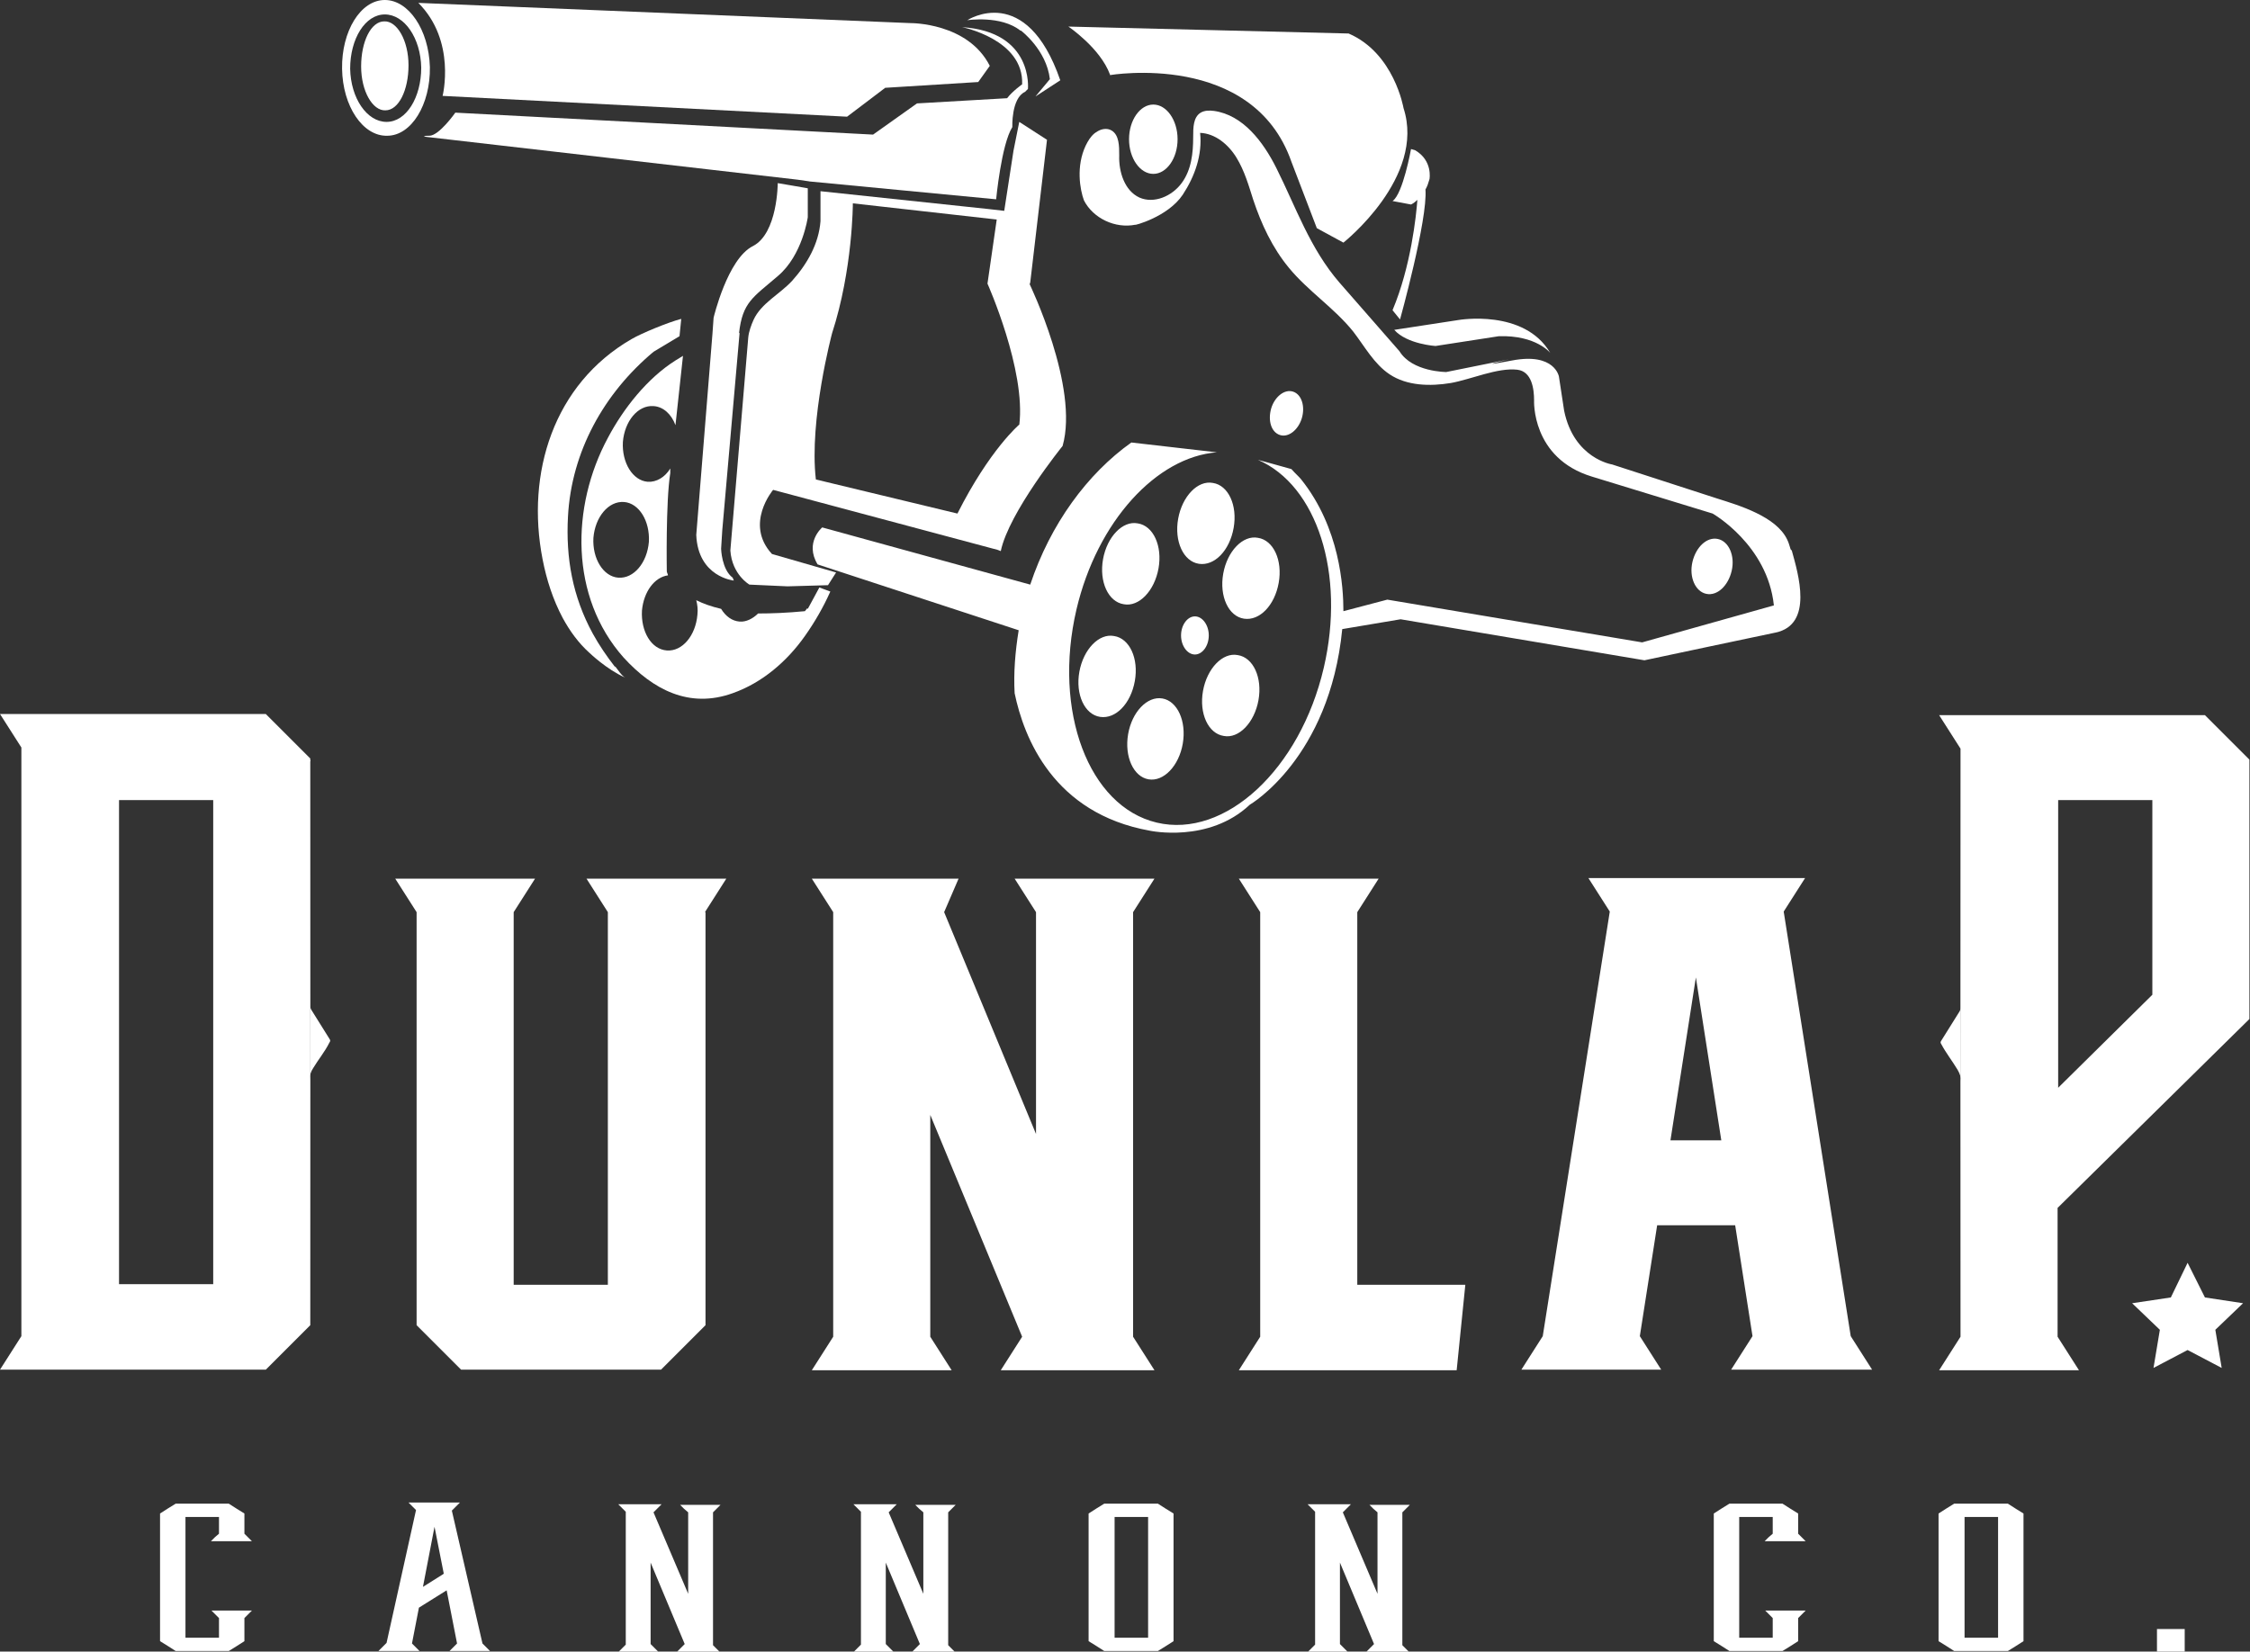 <?xml version="1.0" encoding="UTF-8"?>
<svg xmlns="http://www.w3.org/2000/svg" version="1.1" viewBox="0 0 389.4 285.9">
  <rect x="0" y="0" width="389.4" height="285.9" fill="#333333" stroke="none"/>
  <defs>
    <style>
      .cls-1 {
        fill: #fff;
      }
    </style>
  </defs>
  <!-- Generator: Adobe Illustrator 28.7.1, SVG Export Plug-In . SVG Version: 1.2.0 Build 142)  -->
  <g>
    <g id="Layer_1">
      <path class="cls-1" d="M53.7,186.6v42.8c-3,3-4.7,4.7-7.7,7.7H0l3.7-5.8v-101.9l-3.7-5.8h46c3,3,4.7,4.7,7.7,7.7v42.4M36.9,138.5h-16.3v83.8h16.3v-83.8Z"/>
      <path class="cls-1" d="M122.1,157.9h0s0,71.5,0,71.5c-3,3-4.7,4.7-7.7,7.7h-34.6c-3-3-4.7-4.7-7.7-7.7v-71.5l-3.7-5.8h24.2l-3.7,5.8h0s0,64.5,0,64.5h16.3v-64.5l-3.7-5.8h24.2l-3.7,5.8h0Z"/>
      <path class="cls-1" d="M196.1,231.4l3.7,5.8h-26.6l3.7-5.8-15.9-38.4v38.4l3.7,5.8h-24.2l3.7-5.8h0v-73.5h0s-3.7-5.8-3.7-5.8h25.4l-2.5,5.8,15.9,38.4v-38.4h0s-3.7-5.8-3.7-5.8h24.2l-3.7,5.8v73.5h0Z"/>
      <path class="cls-1" d="M253.6,222.4l-1.5,14.8h-37.7l3.7-5.8h0s0-73.5,0-73.5h0s-3.7-5.8-3.7-5.8h24.2l-3.7,5.8v64.5h18.8,0Z"/>
      <path class="cls-1" d="M323.8,237.1h-24.2l3.7-5.8-3-19.2h-13.5l-3,19.2h0s3.7,5.8,3.7,5.8h-24.2l3.7-5.8,11.6-73.5-3.7-5.8h37.5l-3.7,5.8,11.6,73.5h0s3.7,5.8,3.7,5.8h0ZM297.9,197.4l-4.4-28.2-4.4,28.2h8.9Z"/>
      <path class="cls-1" d="M339.3,174.3v-44.7l-3.7-5.8h46c3,3,4.7,4.7,7.7,7.7v44.9h0s-33.2,32.7-33.2,32.7v22.3h0s3.7,5.8,3.7,5.8h-24.2l3.7-5.8v-44.1M356.2,188.3l16.3-16.1v-33.7h-16.3v49.8Z"/>
      <path class="cls-1" d="M53.7,131.6c0,13.9,0,27.8,0,41.7,0,.3,0,.6,0,.9,0,.3.1.5.3.8,1,1.6,2,3.2,3,4.8.2.3.2.4,0,.7-.8,1.6-1.9,2.9-2.8,4.4-.4.6-.6,1.2-.6,2,0,14.1,0,28.3,0,42.4"/>
      <path class="cls-1" d="M339.4,229.6c0-14.1,0-28.3,0-42.4,0-.7-.2-1.3-.6-2-.9-1.5-2-2.9-2.8-4.4-.2-.3-.2-.4,0-.7,1-1.6,2-3.2,3-4.8.2-.3.3-.5.3-.8,0-.3,0-.6,0-.9,0-13.9,0-27.8,0-41.7"/>
      <polygon class="cls-1" points="378.6 218.6 381.6 224.6 388.2 225.6 383.4 230.2 384.5 236.8 378.6 233.7 372.7 236.8 373.8 230.2 369 225.6 375.7 224.6 378.6 218.6"/>
      <path class="cls-1" d="M66.5,3.7c-2.3,0-4,3.5-4,7.8,0,4.3,2,7.7,4.2,7.6,2.3,0,4-3.5,4-7.8s-2-7.7-4.2-7.6Z"/>
      <path class="cls-1" d="M74.4,11.6C74.2,5.1,70.7,0,66.6,0c-4.2,0-7.5,5.4-7.4,11.9.1,6.5,3.6,11.7,7.8,11.6,4.2,0,7.5-5.4,7.4-11.9ZM66.9,21.1c-3.4,0-6.2-4.1-6.3-9.2,0-5.2,2.6-9.4,6-9.4,3.4,0,6.2,4.1,6.3,9.2,0,5.2-2.6,9.4-6,9.4Z"/>
      <path class="cls-1" d="M140,31.4l32.4,3.1s.9-9.5,2.8-12.5c0,0-.2-5,2.2-6.1l.5-.5s1-9.9-11.4-10.7c0,0,10.7,2.1,10.4,9.9,0,0-1.7,1.2-2.6,2.4l-15.6.9-7.6,5.4-72.3-3.8s-2.8,4-4.5,4-.5.2-.5.2l64.2,7.4,2.1.3h0Z"/>
      <path class="cls-1" d="M176.7,5.3s4.4,3.3,5,8.4l-2.5,3,4.3-2.8c-5.9-17.1-16.1-10.4-16.1-10.4,0,0,5.8-.9,9.2,1.8h0Z"/>
      <path class="cls-1" d="M139.7,105.3l-.4.5c-3.1.3-5.8.4-8.1.4-.9.9-2.1,1.5-3.2,1.4-1.3-.1-2.4-.9-3.2-2.2-1.7-.4-3.1-.9-4.3-1.5.2.8.3,1.6.2,2.5-.3,3.6-2.6,6.4-5.3,6.2s-4.5-3.3-4.3-6.9c.3-3.3,2.2-5.8,4.5-6.1,0-.2-.2-.5-.2-.7,0,0-.2-12,.6-17v-.8c-.9,1.5-2.4,2.4-3.9,2.3-2.6-.2-4.5-3.3-4.3-6.9.3-3.6,2.6-6.4,5.3-6.2,1.7.1,3.1,1.4,3.8,3.3l1.3-12s-1.3.8-1.3.8c-4.9,3.1-9,8.3-11.7,13.4-6.4,11.9-6.6,27.5,2.7,38,5.1,5.6,11.4,8.9,18.9,6.2,5.1-1.8,9.4-5.5,12.5-9.9,1.7-2.4,3.2-5,4.4-7.7l-1.9-.7-2,3.7h0ZM107,100c-2.6-.2-4.5-3.3-4.3-6.9.3-3.6,2.6-6.4,5.3-6.2,2.6.2,4.5,3.3,4.3,6.9-.3,3.6-2.6,6.4-5.3,6.2Z"/>
      <path class="cls-1" d="M127.9,57.7c.6-5.4,2.4-6.2,6.7-9.9,4.3-3.6,5.2-10.2,5.2-10.2v-5c.1,0-5.2-.9-5.2-.9,0,0,0,8.7-4.3,10.9-4.4,2.2-6.8,12.4-6.8,12.4l-.2,2.8-2.8,34.8c.3,7.3,6.5,7.9,6.5,7.9l-.2-.5c-1.9-1.4-2-5-2-5l.2-3.2,3-34.2h0Z"/>
      <path class="cls-1" d="M106.4,115.4c-1.4-1.8-2.7-3.7-3.8-5.7-3.5-6.4-4.7-13.1-4.3-20.3.6-11.2,6.2-21.3,14.8-28.5l4.5-2.7s.3-3,.3-3c-2.3.6-6.9,2.5-8.6,3.5-13.5,7.8-18.3,23.2-15.4,38.1.7,3.6,1.8,7,3.5,10.2,1.2,2.2,2.7,4.3,4.6,6,0,0,3,2.9,6.2,4.3-.6-.3-1.3-1.4-1.7-1.9h0Z"/>
      <path class="cls-1" d="M209.9,83.6c-2.6-.5-5.3,2.3-6,6.2-.7,3.9.9,7.4,3.6,7.8s5.3-2.3,6-6.2c.7-3.9-.9-7.4-3.6-7.8h0Z"/>
      <path class="cls-1" d="M194.5,104.6c2.6.5,5.3-2.3,6-6.2.7-3.9-.9-7.4-3.6-7.8-2.6-.5-5.3,2.3-6,6.2s.9,7.4,3.6,7.8h0Z"/>
      <path class="cls-1" d="M186.8,116.3c-.7,3.9.9,7.4,3.6,7.8s5.3-2.3,6-6.2c.7-3.9-.9-7.4-3.6-7.8-2.6-.5-5.3,2.3-6,6.2Z"/>
      <ellipse class="cls-1" cx="200" cy="127.9" rx="7.1" ry="4.8" transform="translate(40.2 303.5) rotate(-80.3)"/>
      <path class="cls-1" d="M211.8,127.4c2.6.5,5.3-2.3,6-6.2.7-3.9-.9-7.4-3.6-7.8-2.6-.5-5.3,2.3-6,6.2-.7,3.9.9,7.4,3.6,7.8Z"/>
      <path class="cls-1" d="M221.3,100.9c.7-3.9-.9-7.4-3.6-7.8-2.6-.5-5.3,2.3-6,6.2s.9,7.4,3.6,7.8,5.3-2.3,6-6.2Z"/>
      <path class="cls-1" d="M206.8,113.3c1.3,0,2.4-1.5,2.4-3.3s-1.1-3.3-2.4-3.3-2.4,1.5-2.4,3.3,1.1,3.3,2.4,3.3Z"/>
      <path class="cls-1" d="M309.9,95.1c-.2-.6-.3-1.1-.6-1.7-1.9-4-8.3-5.9-12.1-7.1,0,0-18.2-5.9-18.2-5.9,0,0-6.6-1-8.3-9.3l-.9-5.9s-.7-4.2-8.1-2.8c-7.4,1.4-.5-.2-.5-.2l-10.9,2.2s-5.9,0-8.1-3.6c0,0-10.4-11.9-10.4-11.9-5.1-5.9-7.5-13-10.9-19.8-2.3-4.6-5.8-9.2-10.8-9.9-.8-.1-1.6-.1-2.3.3-1.3.8-1.3,2.6-1.3,4.2,0,2.8-.3,5.7-2,8s-4.8,3.6-7.3,2.5c-2.6-1.2-3.6-4.5-3.5-7.3,0-1.6,0-3.5-1.3-4.3-.8-.5-1.9-.3-2.7.3,0,0-.2.1-.3.2-.7.6-1.1,1.3-1.5,2.1-1.7,3.6-1,7.6-.3,9.5,1.6,3.1,5.4,4.9,8.9,4.2-.4.2,5.6-1.3,8.2-5.2,2.1-3.2,3.4-6.9,3-10.7,2.6.1,4.9,2,6.3,4.3s2.1,4.8,2.9,7.3c1.4,4.2,3.3,8.3,6.2,11.8,3.3,4,7.8,6.9,11.1,11,2,2.6,3.6,5.6,6.3,7.4,3,2,7,2.1,10.6,1.5,3.4-.6,8.1-2.7,11.5-2.3,2.5.3,2.9,3.3,2.9,5.3,0,0-.5,10,10,13.2l20.9,6.4s9.5,5.4,10.6,15.9l-22.8,6.4-44.1-7.4-7.6,2c0-4.2-.6-14.4-7.3-22.8-.3-.4-1-1-1.7-1.8-2.4-.7-4.4-1.2-5.8-1.6,10.2,4.4,15.2,19.7,11.4,36-4.1,17.6-17.1,29.6-28.9,26.8s-18-19.3-13.9-36.9c3.6-15.3,13.9-26.4,24.3-27.2l-14.8-1.7c-7.6,5.4-14,14.1-17.5,24.6l-36-9.9s-3.1,2.6-.8,6.4l34.8,11.4c-.6,3.7-.9,7.4-.7,10.9,1.6,7.7,6.7,20.8,23.4,23.8,0,0,10.2,2.2,17.3-4.5,0,0,13.8-8,16-30.4l10.1-1.7,42.2,7.1s22.6-4.8,22.7-4.8c6.6-1.4,3.9-10.2,2.8-14.2h0Z"/>
      <path class="cls-1" d="M195.4,24.1c0,3.3,1.9,6,4.2,6s4.2-2.7,4.2-6-1.9-6-4.2-6-4.2,2.7-4.2,6Z"/>
      <path class="cls-1" d="M221.5,75.3c1.5.5,3.2-.9,3.8-2.9s0-4.1-1.5-4.6c-1.5-.5-3.2.9-3.8,2.9-.6,2.1,0,4.1,1.5,4.6Z"/>
      <path class="cls-1" d="M299.7,98.8c.6-2.6-.5-5.1-2.4-5.5-1.9-.4-3.8,1.4-4.4,4-.6,2.6.5,5.1,2.4,5.5,1.9.4,3.8-1.4,4.4-4Z"/>
      <path class="cls-1" d="M192.1,13s24.7-4.2,31.4,15l4.4,11.5,4.6,2.5s14.3-11.3,10.4-23.3c0,0-1.6-9.5-9.5-12.9l-48.5-1.2s5.5,3.7,7.2,8.3h0Z"/>
      <path class="cls-1" d="M76.6,16.6l70,3.6,6.6-5,16.1-1,2-2.8c-3.8-7.5-13.7-7.4-13.7-7.4L72.4.5c6.6,6.6,4.2,16.1,4.2,16.1Z"/>
      <path class="cls-1" d="M241,34.8l3.2.6s.5-.2,1.1-.8c-.2,2.7-1.1,11.5-4.3,19.1l1.3,1.6s4.8-17.3,4.4-22.5c.3-.5.5-1.1.7-1.8,0,0,.6-3.2-2.5-5l-.7-.2s-1.4,7.8-3.2,9h0Z"/>
      <path class="cls-1" d="M248.4,59.9l11-1.7c6.5-.2,8.9,2.9,8.9,2.9-4.5-7.7-15.9-5.7-15.9-5.7l-11.1,1.7c2.2,2.5,7.2,2.8,7.2,2.8h0Z"/>
      <path class="cls-1" d="M43.6,278.8l-1.3,1.3v4c-1.1.7-1.7,1.1-2.7,1.7h-9.2c-1.1-.7-1.7-1.1-2.7-1.7v-22.1c1.1-.7,1.7-1.1,2.7-1.7h9.2c1.1.7,1.7,1.1,2.7,1.7v3.5h0s1.3,1.3,1.3,1.3h-1.3s-4.5,0-4.5,0h0s-1.3,0-1.3,0l.7-.7.7-.6v-2.9h-5.8v20.9h5.8v-3.4l-1.3-1.3h2.6,0,1.8,0,2.6,0Z"/>
      <path class="cls-1" d="M84.9,285.8h-2.6s-1.8,0-1.8,0h-1.1s-.3,0-.3,0h-1.3s1.3-1.3,1.3-1.3h0l-1.8-9.2-4.8,3-1.2,6.2h0s1.3,1.3,1.3,1.3h-1.3s-.2,0-.2,0h-1.1s-1.9,0-1.9,0h-1.3s-1.3,0-1.3,0l.7-.7.7-.7,5.1-23-1.3-1.3h1.3s.3,0,.3,0h1s3.7,0,3.7,0h2.6s-.7.7-.7.7l-.7.7,5.3,23,1.3,1.3h0ZM76.8,272.4l-1.6-8.1-2,10.4,3.5-2.2h0Z"/>
      <path class="cls-1" d="M124.7,285.9h-7.5l1.3-1.3-5.9-14.1v14.1h0s.7.7.7.7l.7.7h-7l1.3-1.3v-23l-1.3-1.3h7.5l-.7.7-.7.7h0s6,14.1,6,14.1v-14.1l-.7-.6-.7-.7h7l-1.3,1.3v23l1.3,1.3h0Z"/>
      <path class="cls-1" d="M165.4,285.9h-7.5l1.3-1.3-5.9-14.1v14.1h0s.7.7.7.7l.7.7h-7l1.3-1.3v-23l-1.3-1.3h7.5l-.7.7-.7.7h0s6,14.1,6,14.1v-14.1l-.7-.6-.7-.7h7l-1.3,1.3v23l1.3,1.3h0Z"/>
      <path class="cls-1" d="M188.4,284.1v-22.1c1.1-.7,1.7-1.1,2.7-1.7h9.3c1.1.7,1.7,1.1,2.7,1.7v22.1c-1.1.7-1.7,1.1-2.7,1.7h-9.3c-1.1-.7-1.7-1.1-2.7-1.7ZM198.7,262.6h-5.8v20.9h5.8v-20.9Z"/>
      <path class="cls-1" d="M244,285.9h-7.5l1.3-1.3-5.9-14.1v14.1h0s.7.7.7.7l.7.7h-7l1.3-1.3v-23l-1.3-1.3h7.5l-.7.7-.7.7h0s6,14.1,6,14.1v-14.1l-.7-.6-.7-.7h7l-1.3,1.3v23l1.3,1.3h0Z"/>
      <path class="cls-1" d="M312.5,278.8l-1.3,1.3v4c-1.1.7-1.7,1.1-2.7,1.7h-9.2c-1.1-.7-1.7-1.1-2.7-1.7v-22.1c1.1-.7,1.7-1.1,2.7-1.7h9.2c1.1.7,1.7,1.1,2.7,1.7v3.5h0s1.3,1.3,1.3,1.3h-1.3s-4.5,0-4.5,0h0s-1.3,0-1.3,0l.7-.7.7-.6v-2.9h-5.8v20.9h5.8v-3.4l-1.3-1.3h2.6,0,4.5Z"/>
      <path class="cls-1" d="M335.5,284.1v-22.1c1.1-.7,1.7-1.1,2.7-1.7h9.3c1.1.7,1.7,1.1,2.7,1.7v22.1c-1.1.7-1.7,1.1-2.7,1.7h-9.3c-1.1-.7-1.7-1.1-2.7-1.7ZM345.8,262.6h-5.8v20.9h5.8v-20.9Z"/>
      <path class="cls-1" d="M373.3,285.9v-3.9h4.8v3.9h-4.8Z"/>
      <path class="cls-1" d="M178.3,48.9l2.9-24.7-4.8-3.1-1,5-1.6,10.4-2.6-.3-29.2-3.1v5.2c-.3,3.9-2.3,7.4-4.9,10.3-2.1,2.3-5.4,3.9-6.7,6.8-.4.9-.8,2-.9,3,0,0-3.1,36.9-3.1,36.9.3,4.2,3.3,5.9,3.3,5.9l6.6.3,7-.2,1.4-2.2-11.1-3.2c-4.8-5.2.2-11.1.2-11.1l38.9,10.4.5.2c1.4-6.7,10.7-18.2,10.7-18.2,2.9-10.2-5.7-28-5.7-28h0ZM176.4,73.5s-5.1,4.3-10.7,15.4l-24.5-5.9c-1.2-10.3,2.8-25.3,2.8-25.3,3.6-11.1,3.6-22.5,3.6-22.5l24.9,2.8-1.6,11.1s6.7,15,5.5,24.5h0Z"/>
    </g>
  </g>
</svg>
